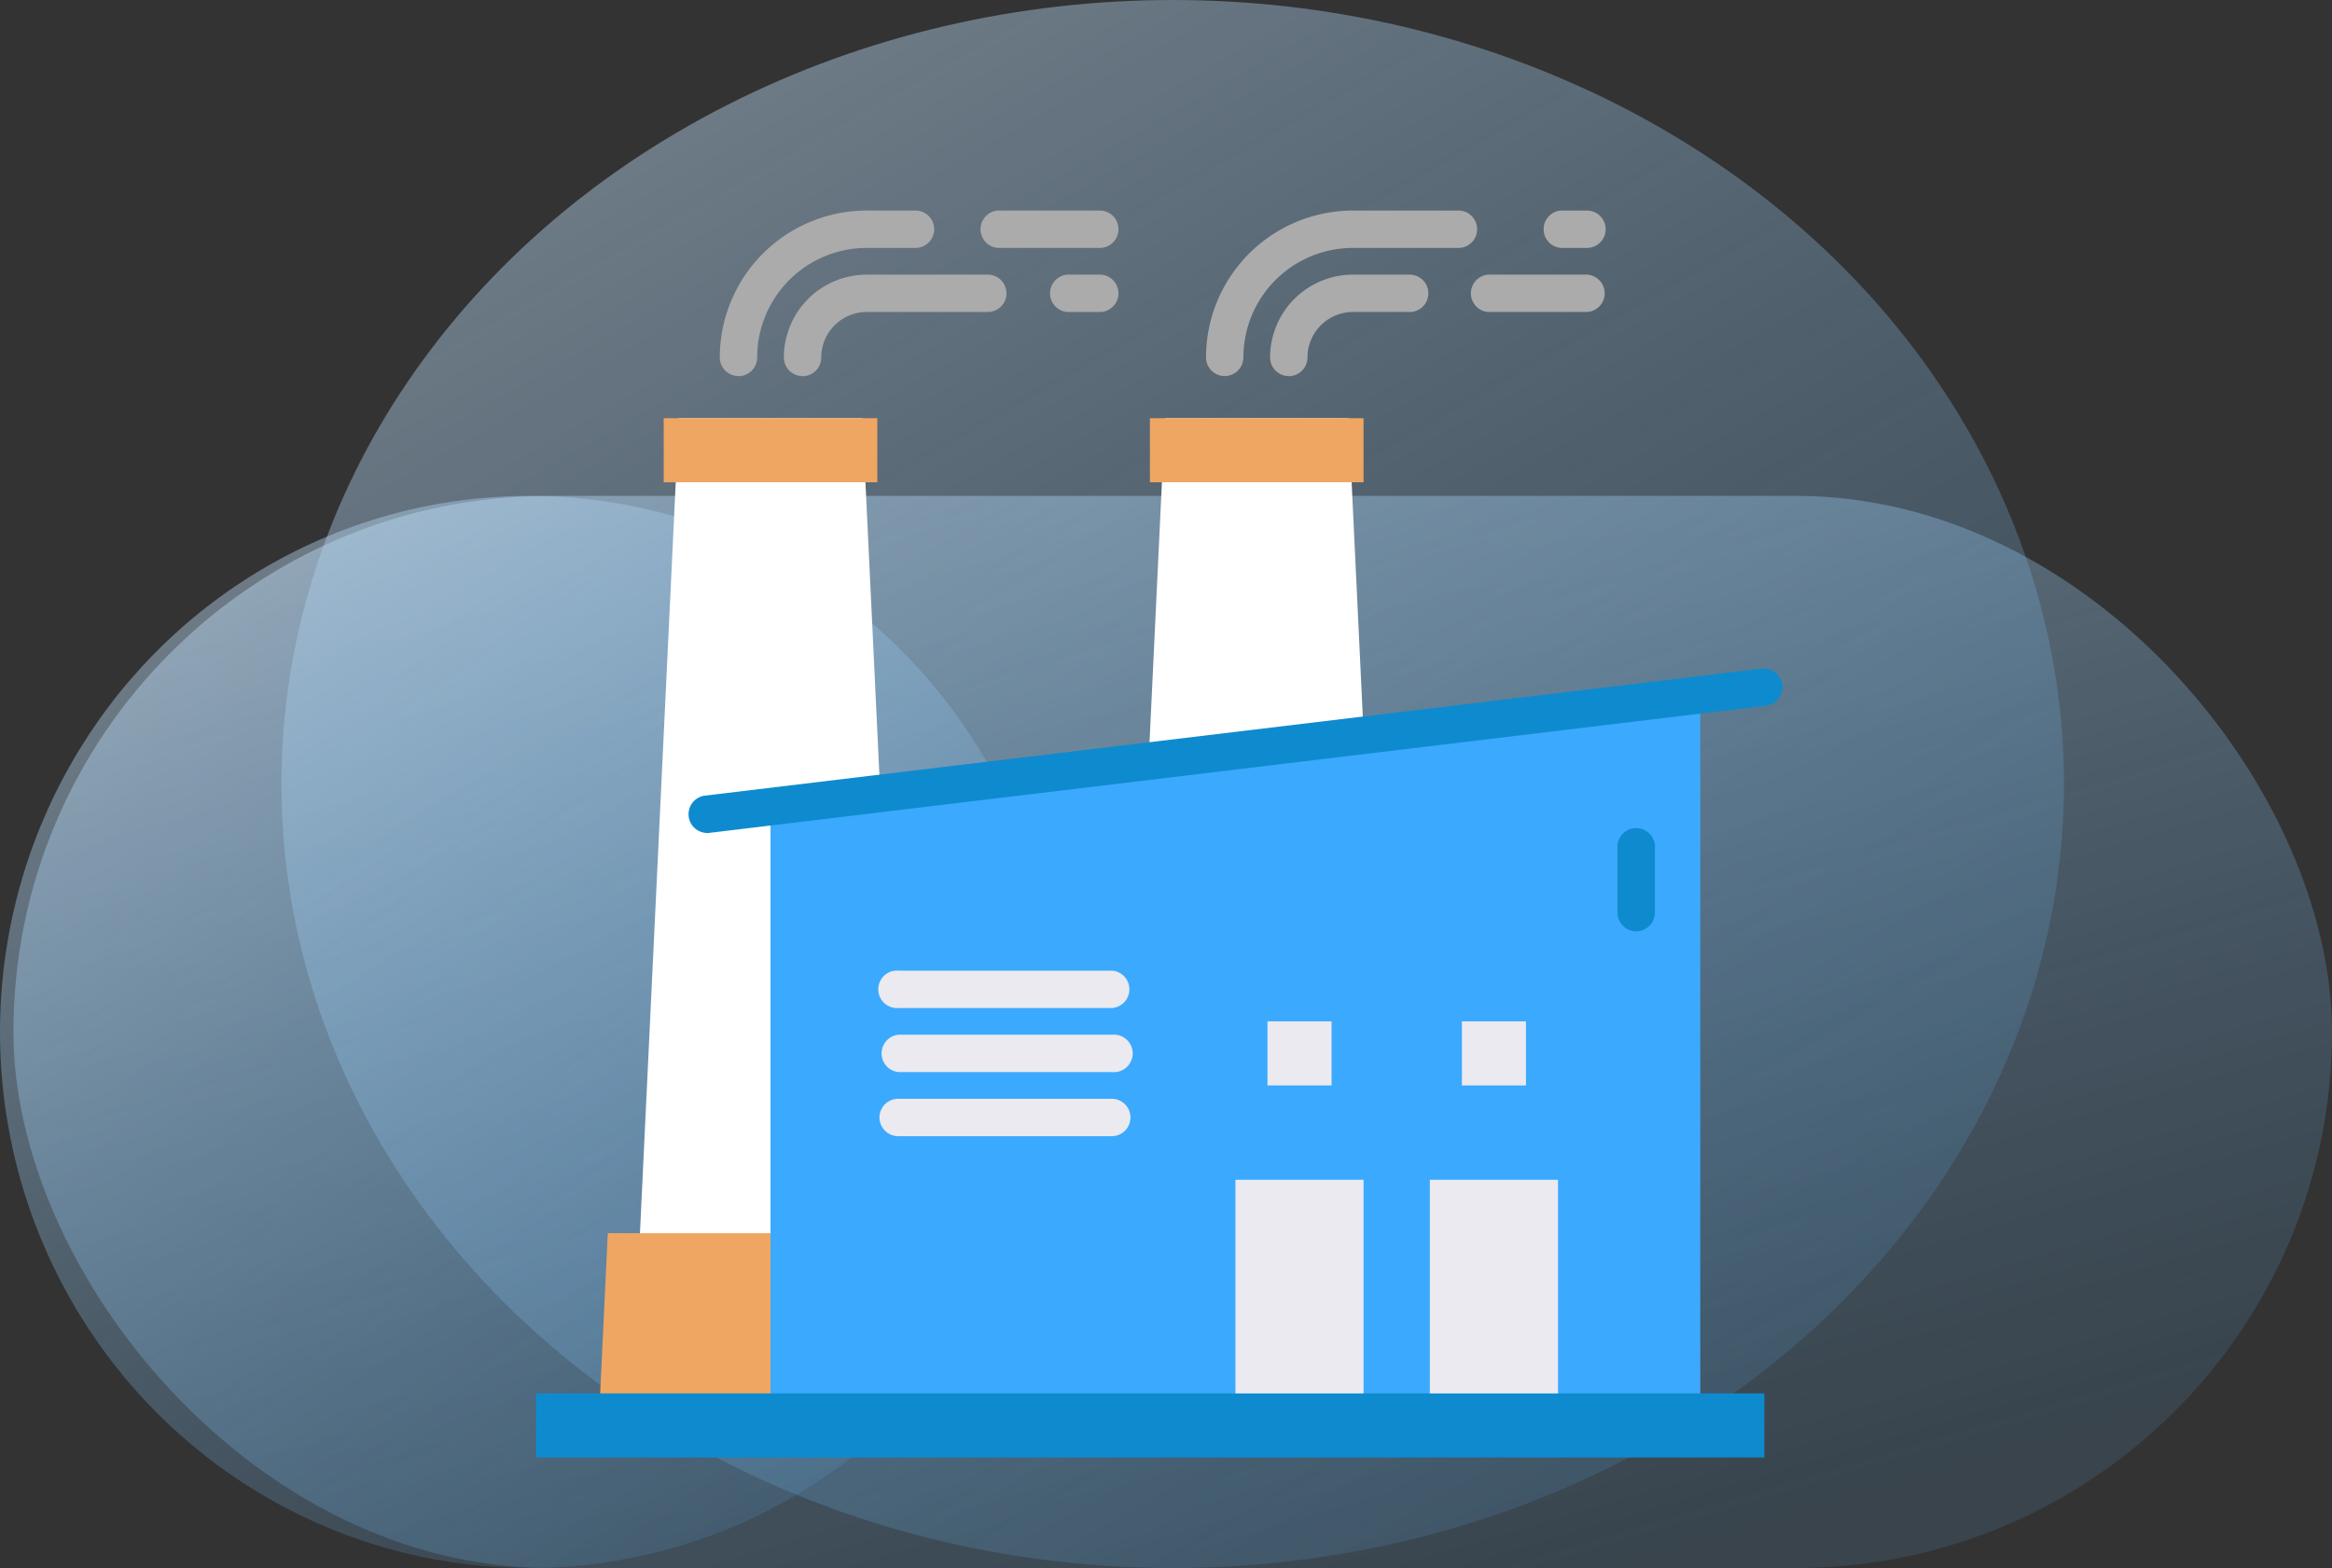 <svg xmlns="http://www.w3.org/2000/svg" xmlns:xlink="http://www.w3.org/1999/xlink" width="174" height="117" viewBox="0 0 174 117">
  <rect x="0" y="0" width="174" height="117" fill="#333333" stroke="none"/>
  <defs>
    <linearGradient id="linear-gradient" x1="0.245" y1="-0.197" x2="0.925" y2="0.847" gradientUnits="objectBoundingBox">
      <stop offset="0" stop-color="#cce0f2"/>
      <stop offset="1" stop-color="#5badec" stop-opacity="0.278"/>
    </linearGradient>
  </defs>
  <g id="manufacturing" transform="translate(-383 -389)">
    <g id="Group_1016" data-name="Group 1016" transform="translate(382.64 389)">
      <rect id="Rectangle_359" data-name="Rectangle 359" width="173" height="80" rx="40" transform="translate(1.36 37)" opacity="0.5" fill="url(#linear-gradient)"/>
      <ellipse id="Ellipse_313" data-name="Ellipse 313" cx="66.5" cy="58.5" rx="66.5" ry="58.5" transform="translate(21.36)" opacity="0.5" fill="url(#linear-gradient)"/>
      <ellipse id="Ellipse_314" data-name="Ellipse 314" cx="39.5" cy="40" rx="39.5" ry="40" transform="translate(0.36 37)" opacity="0.5" fill="url(#linear-gradient)"/>
    </g>
    <g id="_2933969" data-name="2933969" transform="translate(416.5 399.96)">
      <path id="Path_673" data-name="Path 673" d="M36.2,98.75H15.4l.542-11.356,3.012-63.2h13.7l3.012,63.2Z" transform="translate(-1.807 -3.948)" fill="#fff"/>
      <path id="Path_674" data-name="Path 674" d="M18.448,24.192H34.386v4.782H18.448Z" transform="translate(-2.426 -3.948)" fill="#efa663"/>
      <path id="Path_675" data-name="Path 675" d="M12.249,116.638l.77-16.138H37.3l.77,16.138Z" transform="translate(-1.168 -19.445)" fill="#efa663"/>
      <path id="Path_676" data-name="Path 676" d="M31.093,18.321A1.394,1.394,0,0,1,29.7,16.926a6.183,6.183,0,0,1,6.176-6.176h9.076a1.395,1.395,0,0,1,0,2.789H35.875a3.39,3.39,0,0,0-3.385,3.387,1.394,1.394,0,0,1-1.4,1.4Z" transform="translate(-4.712 -1.218)" fill="#ababab"/>
      <path id="Path_677" data-name="Path 677" d="M58.338,13.539h-2.47a1.4,1.4,0,0,1,0-2.789h2.47a1.395,1.395,0,0,1,0,2.789Z" transform="translate(-9.743 -1.218)" fill="#ababab"/>
      <path id="Path_678" data-name="Path 678" d="M57.016,7.539H49.359a1.4,1.4,0,0,1,0-2.789h7.658a1.395,1.395,0,0,1,0,2.789Z" transform="translate(-8.421)" fill="#ababab"/>
      <path id="Path_679" data-name="Path 679" d="M25.093,17.1A1.394,1.394,0,0,1,23.7,15.708,10.97,10.97,0,0,1,34.656,4.75h3.682a1.395,1.395,0,0,1,0,2.789H34.656a8.177,8.177,0,0,0-8.167,8.168,1.394,1.394,0,0,1-1.4,1.4Z" transform="translate(-3.493)" fill="#ababab"/>
      <path id="Path_680" data-name="Path 680" d="M81.729,98.75H60.921l.542-11.356,3.012-63.2h13.7l3.012,63.2Z" transform="translate(-11.052 -3.948)" fill="#fff"/>
      <path id="Path_681" data-name="Path 681" d="M63.973,24.192H79.911v4.782H63.973Z" transform="translate(-11.672 -3.948)" fill="#efa663"/>
      <path id="Path_682" data-name="Path 682" d="M76.618,18.321a1.394,1.394,0,0,1-1.395-1.4A6.183,6.183,0,0,1,81.4,10.75h4.2a1.395,1.395,0,1,1,0,2.789H81.4a3.39,3.39,0,0,0-3.387,3.387,1.4,1.4,0,0,1-1.395,1.4Z" transform="translate(-13.956 -1.218)" fill="#ababab"/>
      <path id="Path_683" data-name="Path 683" d="M102.62,13.539H95.27a1.4,1.4,0,0,1,0-2.789h7.35a1.395,1.395,0,0,1,0,2.789Z" transform="translate(-17.744 -1.218)" fill="#ababab"/>
      <path id="Path_684" data-name="Path 684" d="M104,7.539h-1.921a1.4,1.4,0,0,1,0-2.789H104a1.395,1.395,0,1,1,0,2.789Z" transform="translate(-19.128)" fill="#ababab"/>
      <path id="Path_685" data-name="Path 685" d="M70.618,17.1a1.394,1.394,0,0,1-1.395-1.4A10.97,10.97,0,0,1,80.181,4.75h7.841a1.395,1.395,0,1,1,0,2.789H80.181a8.177,8.177,0,0,0-8.168,8.168A1.4,1.4,0,0,1,70.618,17.1Z" transform="translate(-12.738)" fill="#ababab"/>
      <path id="Path_686" data-name="Path 686" d="M97.821,103.811H28.448V58.435L97.821,50.1Z" transform="translate(-4.457 -9.209)" fill="#3ba9fd"/>
      <path id="Path_687" data-name="Path 687" d="M109.145,70.306a1.394,1.394,0,0,1-1.395-1.395V64.13a1.4,1.4,0,1,1,2.789,0v4.782a1.394,1.394,0,0,1-1.395,1.395Z" transform="translate(-20.562 -11.776)" fill="#0e8bce"/>
      <path id="Path_688" data-name="Path 688" d="M6.5,115.5H98.145v4.782H6.5Z" transform="translate(0 -22.491)" fill="#0e8bce"/>
      <g id="Group_1002" data-name="Group 1002" transform="translate(32.159 61.464)">
        <path id="Path_689" data-name="Path 689" d="M71.978,95.5h9.563v15.938H71.978Z" transform="translate(-45.457 -79.894)" fill="#eaeaf0"/>
        <path id="Path_690" data-name="Path 690" d="M56.031,90.706H40.093a1.395,1.395,0,1,1,0-2.789H56.031a1.395,1.395,0,0,1,0,2.789Z" transform="translate(-38.698 -78.354)" fill="#eaeaf0"/>
        <path id="Path_691" data-name="Path 691" d="M56.031,78.706H40.093a1.4,1.4,0,1,1,0-2.789H56.031a1.4,1.4,0,0,1,0,2.789Z" transform="translate(-38.698 -75.917)" fill="#eaeaf0"/>
        <path id="Path_692" data-name="Path 692" d="M56.031,84.706H40.093a1.4,1.4,0,0,1,0-2.789H56.031a1.4,1.4,0,1,1,0,2.789Z" transform="translate(-38.698 -77.135)" fill="#eaeaf0"/>
        <path id="Path_693" data-name="Path 693" d="M74.978,80.667H79.76v4.782H74.978Z" transform="translate(-46.066 -76.882)" fill="#eaeaf0"/>
        <path id="Path_694" data-name="Path 694" d="M93.181,80.667h4.782v4.782H93.181Z" transform="translate(-49.763 -76.882)" fill="#eaeaf0"/>
        <path id="Path_695" data-name="Path 695" d="M90.181,95.5h9.563v15.938H90.181Z" transform="translate(-49.153 -79.894)" fill="#eaeaf0"/>
      </g>
      <path id="Path_696" data-name="Path 696" d="M22.092,59.9a1.4,1.4,0,0,1-.165-2.779l78.936-9.489A1.395,1.395,0,0,1,101.2,50.4L22.26,59.9a1.5,1.5,0,0,1-.168.01Z" transform="translate(-2.884 -8.708)" fill="#0e8bce"/>
    </g>
  </g>
</svg>
